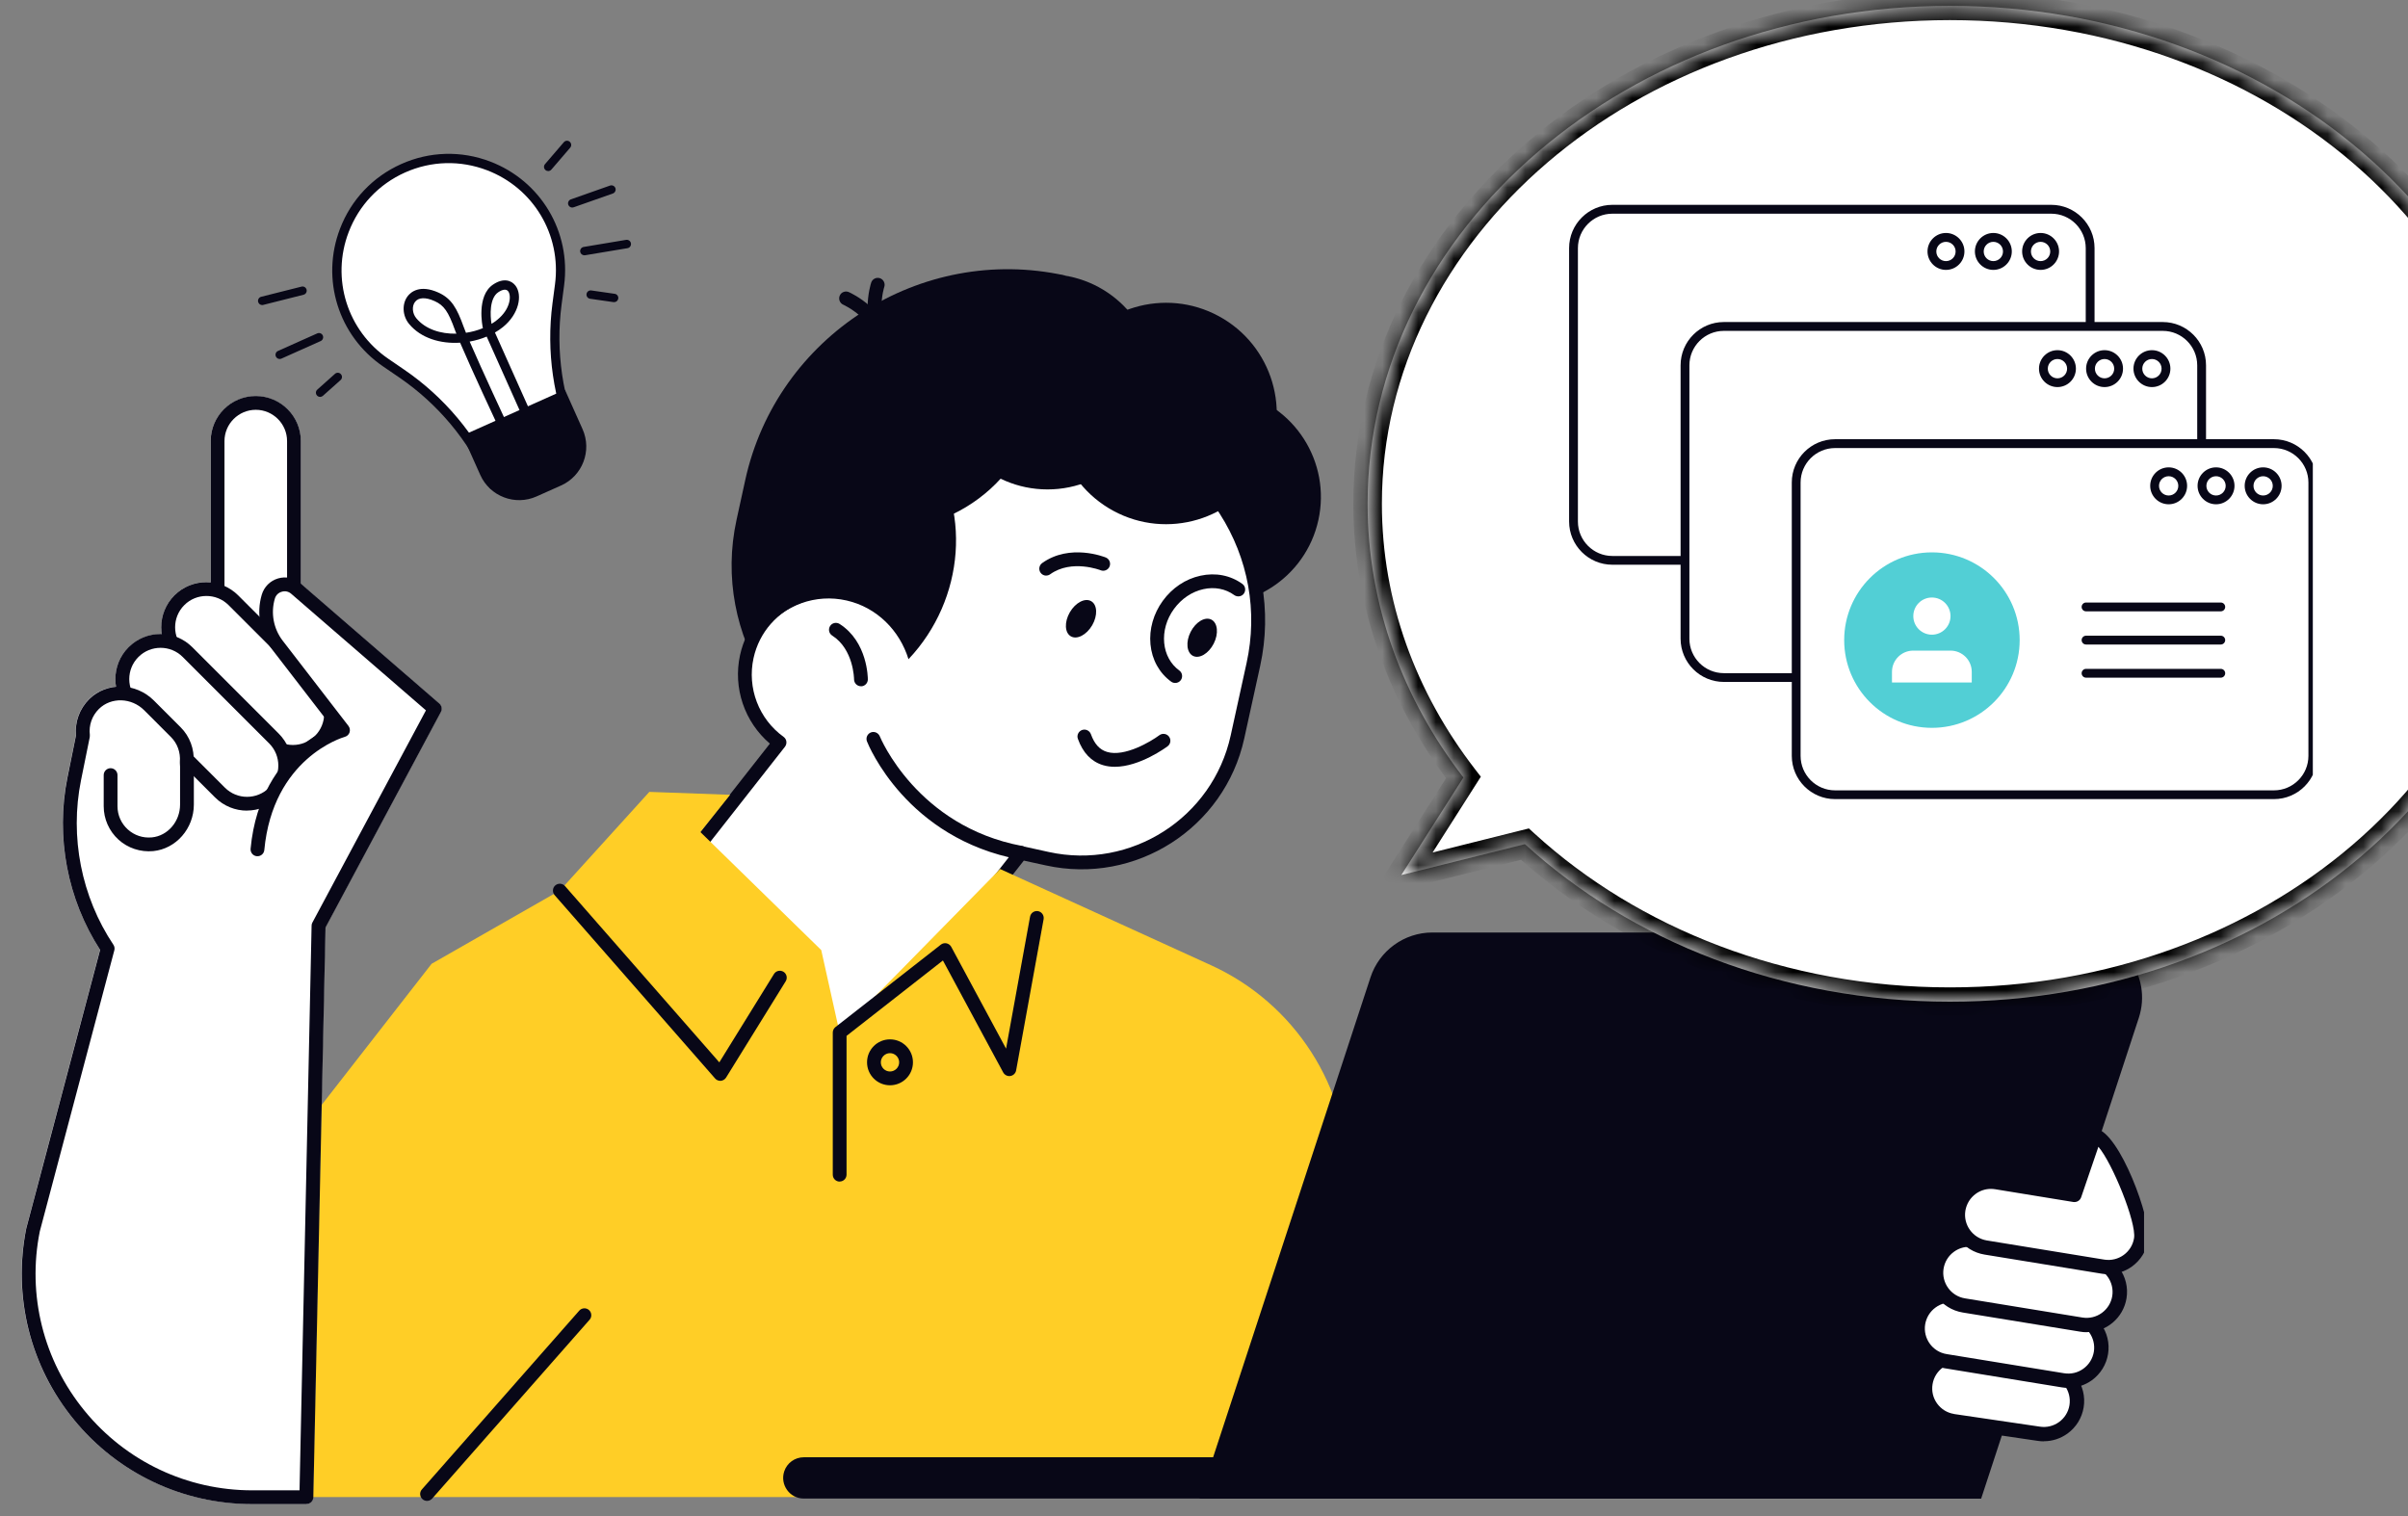 <svg width="135" height="85" viewBox="0 0 135 85" fill="none" xmlns="http://www.w3.org/2000/svg">
<rect x="0" y="0" width="135" height="85" fill="#808080" stroke="none"/>
<g clip-path="url(#clip0_8156_93682)">
<path d="M27.393 9.305C30.099 10.338 31.746 13.096 31.371 15.968L31.228 17.051C30.881 19.708 31.277 22.411 32.37 24.859L32.461 25.058L27.667 27.202L27.577 27.003C26.481 24.556 24.733 22.461 22.519 20.946L21.618 20.329C19.225 18.693 18.267 15.629 19.303 12.923C20.538 9.691 24.158 8.07 27.39 9.305H27.393Z" fill="white"/>
<path d="M27.666 27.458C27.703 27.458 27.739 27.45 27.773 27.434L32.566 25.29C32.696 25.23 32.755 25.078 32.696 24.948L32.605 24.749C31.53 22.346 31.142 19.694 31.484 17.081L31.626 15.998C32.02 12.994 30.316 10.14 27.485 9.058C25.856 8.436 24.085 8.485 22.492 9.198C20.902 9.91 19.682 11.197 19.061 12.826C17.978 15.656 18.97 18.829 21.472 20.541L22.373 21.157C24.548 22.643 26.265 24.7 27.34 27.105L27.431 27.305C27.459 27.367 27.511 27.416 27.576 27.442C27.607 27.453 27.638 27.46 27.669 27.46L27.666 27.458ZM32.118 24.925L27.798 26.857C26.682 24.381 24.908 22.263 22.668 20.73L21.767 20.113C19.465 18.539 18.55 15.617 19.548 13.012C20.12 11.513 21.241 10.327 22.707 9.671C24.173 9.016 25.804 8.972 27.304 9.545C29.909 10.539 31.478 13.168 31.116 15.933L30.973 17.016C30.621 19.709 31.017 22.444 32.121 24.925H32.118Z" fill="#080717"/>
<path d="M31.669 21.853L25.936 24.416L26.925 26.627C27.463 27.83 28.877 28.372 30.082 27.833L31.454 27.22C32.657 26.682 33.199 25.268 32.66 24.062L31.672 21.852L31.669 21.853Z" fill="#080717"/>
<path d="M28.147 24.027C28.183 24.027 28.222 24.019 28.256 24.004C28.385 23.944 28.442 23.789 28.38 23.659C28.364 23.623 27.02 20.748 26.331 19.151C26.663 19.091 26.984 18.998 27.285 18.871L29.216 23.193C29.276 23.323 29.429 23.382 29.558 23.323C29.688 23.263 29.747 23.11 29.688 22.981L27.748 18.643C27.909 18.55 28.059 18.449 28.199 18.335C29.102 17.602 29.294 16.55 28.908 16.025C28.688 15.727 28.24 15.551 27.642 15.955C26.697 16.592 27.051 18.301 27.067 18.374C27.067 18.381 27.072 18.389 27.075 18.397C26.777 18.521 26.453 18.609 26.124 18.658C26.067 18.521 26.023 18.405 25.99 18.314C25.619 17.283 25.314 16.737 24.583 16.405C23.527 15.929 23.022 16.387 22.856 16.605C22.525 17.037 22.558 17.705 22.934 18.161C23.602 18.969 24.705 19.283 25.795 19.213C26.461 20.774 27.841 23.727 27.911 23.874C27.955 23.967 28.049 24.024 28.147 24.024V24.027ZM25.586 18.708C24.703 18.728 23.848 18.459 23.335 17.837C23.113 17.568 23.084 17.167 23.268 16.926C23.462 16.669 23.866 16.654 24.371 16.884C24.889 17.118 25.133 17.465 25.503 18.495C25.523 18.555 25.552 18.627 25.586 18.71V18.708ZM28.302 16.242C28.375 16.242 28.442 16.268 28.494 16.335C28.675 16.581 28.626 17.327 27.875 17.933C27.777 18.014 27.668 18.089 27.556 18.156C27.479 17.692 27.432 16.721 27.934 16.385C28.03 16.32 28.175 16.24 28.305 16.24L28.302 16.242Z" fill="#080717"/>
<path d="M15.681 20.127C15.712 20.127 15.746 20.119 15.777 20.106L17.978 19.122C18.097 19.067 18.149 18.93 18.097 18.811C18.045 18.692 17.905 18.64 17.786 18.692L15.585 19.676C15.466 19.73 15.414 19.868 15.466 19.987C15.505 20.075 15.59 20.127 15.681 20.127Z" fill="#080717"/>
<path d="M14.7 17.103C14.718 17.103 14.738 17.103 14.757 17.095L17.017 16.525C17.144 16.494 17.219 16.365 17.188 16.24C17.157 16.113 17.028 16.038 16.903 16.07L14.643 16.639C14.516 16.67 14.441 16.8 14.472 16.924C14.498 17.03 14.593 17.103 14.7 17.103Z" fill="#080717"/>
<path d="M17.948 22.252C18.005 22.252 18.059 22.231 18.103 22.192L19.093 21.309C19.191 21.224 19.199 21.074 19.111 20.978C19.025 20.879 18.875 20.872 18.779 20.96L17.79 21.843C17.692 21.928 17.684 22.078 17.772 22.174C17.818 22.226 17.883 22.252 17.948 22.252Z" fill="#080717"/>
<path d="M32.761 14.313C32.761 14.313 32.787 14.313 32.8 14.311L35.178 13.915C35.307 13.894 35.393 13.772 35.372 13.643C35.351 13.513 35.23 13.428 35.1 13.448L32.723 13.845C32.593 13.865 32.508 13.987 32.528 14.117C32.547 14.23 32.648 14.313 32.761 14.313Z" fill="#080717"/>
<path d="M32.082 11.636C32.108 11.636 32.133 11.631 32.159 11.623L34.358 10.849C34.48 10.805 34.544 10.67 34.503 10.548C34.459 10.427 34.324 10.362 34.203 10.403L32.004 11.178C31.882 11.222 31.818 11.356 31.859 11.478C31.893 11.574 31.983 11.636 32.082 11.636Z" fill="#080717"/>
<path d="M34.429 16.941C34.545 16.941 34.644 16.856 34.662 16.739C34.68 16.61 34.592 16.491 34.462 16.473L33.149 16.284C33.022 16.265 32.901 16.354 32.883 16.483C32.864 16.613 32.953 16.732 33.082 16.75L34.395 16.939C34.395 16.939 34.418 16.939 34.429 16.939V16.941Z" fill="#080717"/>
<path d="M30.734 9.59C30.801 9.59 30.866 9.562 30.913 9.507L31.967 8.28C32.052 8.181 32.039 8.034 31.941 7.948C31.842 7.863 31.695 7.873 31.609 7.974L30.555 9.202C30.47 9.3 30.483 9.45 30.581 9.533C30.625 9.572 30.68 9.59 30.734 9.59Z" fill="#080717"/>
<path d="M56.071 44.686L50.456 43.453C43.999 42.035 39.879 35.593 41.294 29.14L41.781 26.914C43.554 18.829 51.62 13.666 59.704 15.444L59.831 17.805C64.898 18.918 68.136 23.973 67.023 29.039L64.817 39.091C63.951 43.036 60.017 45.552 56.071 44.686Z" fill="#080717"/>
<path d="M73.913 29.158C73.198 32.411 69.979 34.471 66.725 33.756C63.471 33.041 61.411 29.822 62.126 26.569C62.841 23.315 66.06 21.255 69.314 21.97C72.568 22.685 74.627 25.904 73.913 29.158Z" fill="#080717"/>
<path d="M49.094 44.734L55.308 50.295L63.493 39.868L61.866 37.326L57.441 33.852L49.094 44.734Z" fill="#080717"/>
<path d="M61.501 23.546L52.775 21.63C49.792 20.973 46.813 22.881 46.156 25.865L45.209 30.174C44.973 31.256 44.865 32.334 44.873 33.397C43.4 33.926 42.222 35.17 41.862 36.809C41.449 38.695 42.229 40.561 43.698 41.624L34.725 53.055C33.917 54.087 34.095 55.578 35.127 56.386L37.032 57.882C41.232 61.182 47.315 60.448 50.615 56.247L57.235 47.815L58.707 48.139C63.515 49.194 68.314 46.126 69.369 41.315L70.262 37.246C71.618 31.066 67.673 24.903 61.494 23.546H61.501Z" fill="white"/>
<path d="M42.996 60.33C40.82 60.33 38.633 59.631 36.794 58.189L34.892 56.694C34.312 56.238 33.945 55.585 33.856 54.854C33.768 54.124 33.969 53.401 34.425 52.822L43.162 41.692C41.74 40.478 41.087 38.573 41.489 36.73C41.844 35.103 42.957 33.778 44.491 33.136C44.503 32.108 44.619 31.088 44.835 30.095L45.782 25.786C46.122 24.24 47.046 22.919 48.387 22.061C49.728 21.203 51.316 20.917 52.862 21.257L61.588 23.174C64.675 23.85 67.322 25.701 69.038 28.383C70.754 31.065 71.326 34.241 70.65 37.333L69.757 41.402C68.652 46.43 63.663 49.626 58.635 48.52L57.399 48.25L50.929 56.493C48.947 59.016 45.991 60.338 43.008 60.338L42.996 60.33ZM51.583 21.887C50.605 21.887 49.647 22.165 48.8 22.71C47.633 23.456 46.829 24.607 46.536 25.948L45.589 30.257C45.365 31.277 45.257 32.332 45.264 33.395C45.264 33.557 45.164 33.704 45.009 33.762C43.599 34.268 42.567 35.439 42.246 36.896C41.879 38.573 42.54 40.309 43.931 41.313C44.016 41.375 44.074 41.468 44.086 41.572C44.101 41.676 44.07 41.781 44.008 41.866L35.035 53.297C34.707 53.714 34.56 54.236 34.626 54.761C34.687 55.287 34.954 55.758 35.371 56.087L37.276 57.583C41.303 60.744 47.154 60.04 50.315 56.014L56.935 47.581C57.028 47.465 57.178 47.411 57.321 47.442L58.794 47.767C63.408 48.779 67.983 45.85 68.996 41.236L69.888 37.167C70.522 34.28 69.989 31.308 68.381 28.8C66.778 26.292 64.3 24.561 61.414 23.927L52.688 22.01C52.321 21.929 51.95 21.891 51.579 21.891L51.583 21.887Z" fill="#080717"/>
<path d="M47.463 33.667C49.163 34.053 50.439 35.352 50.933 36.959C54.098 33.613 54.531 28.415 51.768 24.845C50.342 23.005 48.329 21.931 46.184 21.664C42.787 25.32 41.62 30.529 42.892 35.251C43.981 33.938 45.717 33.269 47.463 33.667Z" fill="#080717"/>
<path d="M48.267 38.475C48.055 38.475 47.881 38.301 47.881 38.088C47.881 38.053 47.858 36.4 46.656 35.634C46.474 35.518 46.424 35.283 46.536 35.101C46.648 34.919 46.892 34.869 47.069 34.981C48.642 35.982 48.654 38.003 48.654 38.092C48.654 38.305 48.48 38.479 48.267 38.479V38.475Z" fill="#080717"/>
<path d="M59.978 34.328C59.664 34.873 59.688 35.475 60.035 35.676C60.383 35.877 60.917 35.595 61.233 35.054C61.547 34.509 61.523 33.907 61.175 33.706C60.828 33.505 60.294 33.787 59.978 34.328Z" fill="#080717"/>
<path d="M66.751 35.427C66.465 35.988 66.526 36.591 66.882 36.772C67.237 36.954 67.759 36.645 68.045 36.084C68.331 35.524 68.269 34.921 67.914 34.739C67.558 34.558 67.037 34.867 66.751 35.427Z" fill="#080717"/>
<path d="M58.651 32.273C58.531 32.273 58.411 32.215 58.338 32.11C58.214 31.936 58.253 31.697 58.427 31.569C59.984 30.456 61.913 31.225 61.994 31.256C62.191 31.337 62.287 31.562 62.206 31.759C62.125 31.956 61.901 32.052 61.704 31.971C61.704 31.971 60.085 31.334 58.879 32.195C58.809 32.246 58.732 32.269 58.655 32.269L58.651 32.273Z" fill="#080717"/>
<path d="M62.501 42.991C62.276 42.991 62.056 42.964 61.84 42.899C61.183 42.702 60.708 42.203 60.429 41.422C60.356 41.221 60.464 41.001 60.665 40.928C60.866 40.858 61.086 40.963 61.16 41.163C61.353 41.705 61.647 42.033 62.064 42.157C63.042 42.454 64.514 41.581 64.997 41.221C65.167 41.094 65.411 41.129 65.538 41.299C65.666 41.469 65.631 41.712 65.461 41.84C65.387 41.894 63.903 42.991 62.501 42.991Z" fill="#080717"/>
<path d="M65.887 38.291C65.809 38.291 65.728 38.268 65.659 38.218C64.994 37.734 64.581 36.989 64.499 36.123C64.418 35.277 64.666 34.407 65.191 33.684C65.721 32.958 66.466 32.459 67.301 32.278C68.151 32.092 68.982 32.255 69.651 32.738C69.825 32.865 69.859 33.105 69.736 33.279C69.612 33.453 69.369 33.487 69.195 33.364C68.712 33.012 68.097 32.892 67.467 33.031C66.818 33.174 66.235 33.569 65.817 34.141C65.4 34.712 65.207 35.393 65.269 36.05C65.33 36.691 65.632 37.24 66.115 37.591C66.289 37.719 66.323 37.959 66.2 38.133C66.123 38.237 66.007 38.291 65.887 38.291Z" fill="#080717"/>
<path d="M58.728 27.44C62.059 27.44 64.76 24.739 64.76 21.407C64.76 18.076 62.059 15.375 58.728 15.375C55.396 15.375 52.695 18.076 52.695 21.407C52.695 24.739 55.396 27.44 58.728 27.44Z" fill="#080717"/>
<path d="M70.831 26.137C72.463 23.122 71.341 19.356 68.327 17.725C65.312 16.093 61.546 17.215 59.915 20.229C58.283 23.244 59.405 27.01 62.419 28.641C65.434 30.273 69.2 29.151 70.831 26.137Z" fill="#080717"/>
<path d="M49.626 19.998C49.421 19.998 49.251 19.839 49.239 19.634C49.143 17.93 47.296 17.091 47.276 17.084C47.083 16.999 46.994 16.771 47.079 16.574C47.164 16.377 47.392 16.292 47.589 16.377C47.682 16.419 49.889 17.408 50.012 19.592C50.024 19.804 49.861 19.986 49.649 19.998C49.641 19.998 49.633 19.998 49.626 19.998Z" fill="#080717"/>
<path d="M49.897 19.906C49.796 19.906 49.7 19.867 49.622 19.794C48.077 18.248 48.811 15.941 48.842 15.844C48.907 15.643 49.128 15.531 49.329 15.597C49.53 15.663 49.642 15.883 49.576 16.084C49.568 16.103 48.962 18.039 50.171 19.249C50.322 19.399 50.322 19.643 50.171 19.794C50.094 19.867 49.997 19.906 49.897 19.906Z" fill="#080717"/>
<path d="M56.962 16.758C50.408 16.167 44.279 20.41 42.609 26.894C43.838 28.166 45.461 29.109 47.347 29.522C52.247 30.596 57.051 27.69 58.075 23.026C58.562 20.804 58.102 18.586 56.962 16.754V16.758Z" fill="#080717"/>
<path d="M48.961 41.43C48.961 41.43 51.032 46.658 57.235 47.814L48.961 41.43Z" fill="white"/>
<path d="M57.234 48.199C57.211 48.199 57.188 48.199 57.164 48.192C50.827 47.009 48.69 41.788 48.605 41.568C48.528 41.371 48.624 41.147 48.821 41.066C49.018 40.988 49.242 41.085 49.324 41.282C49.343 41.332 51.403 46.325 57.307 47.43C57.516 47.469 57.655 47.67 57.617 47.883C57.582 48.068 57.419 48.199 57.238 48.199H57.234Z" fill="#080717"/>
<path d="M47.07 57.893L46.042 53.267L39.264 46.648L40.933 44.561L36.404 44.398L31.392 49.925L24.197 54.036L6.977 76.141L17.171 83.935H75.601V66.097C75.601 60.942 72.591 56.262 67.903 54.121L56.07 48.723L47.074 57.889L47.07 57.893Z" fill="#FFCE26"/>
<path d="M40.381 60.597C40.269 60.597 40.165 60.551 40.091 60.466L31.095 50.187C30.956 50.024 30.971 49.781 31.13 49.642C31.292 49.503 31.535 49.518 31.675 49.677L40.327 59.562L43.392 54.608C43.504 54.426 43.743 54.372 43.925 54.484C44.106 54.596 44.161 54.836 44.048 55.017L40.706 60.416C40.64 60.52 40.532 60.586 40.408 60.597C40.397 60.597 40.389 60.597 40.377 60.597H40.381Z" fill="#080717"/>
<path d="M47.074 66.248C46.861 66.248 46.688 66.074 46.688 65.861V57.893C46.688 57.773 46.742 57.661 46.834 57.587L52.747 52.962C52.836 52.892 52.952 52.865 53.064 52.888C53.176 52.911 53.273 52.985 53.327 53.081L56.403 58.793L57.748 51.397C57.786 51.188 57.983 51.049 58.196 51.084C58.404 51.122 58.544 51.323 58.509 51.532L56.967 60.014C56.936 60.176 56.808 60.3 56.646 60.327C56.488 60.354 56.325 60.273 56.244 60.13L52.863 53.85L47.46 58.078V65.857C47.46 66.07 47.286 66.244 47.074 66.244V66.248Z" fill="#080717"/>
<path d="M23.941 84.149C23.852 84.149 23.759 84.118 23.686 84.052C23.528 83.913 23.508 83.666 23.651 83.507L32.474 73.483C32.613 73.325 32.86 73.305 33.019 73.448C33.177 73.587 33.196 73.835 33.053 73.993L24.231 84.017C24.154 84.102 24.049 84.149 23.941 84.149Z" fill="#080717"/>
<path d="M111.073 84.024H67.25L76.834 54.797C77.325 53.298 78.727 52.281 80.304 52.281H116.436C118.921 52.281 120.683 54.712 119.907 57.073L111.069 84.024H111.073Z" fill="#080717"/>
<path d="M43.964 82.499C43.721 83.249 44.277 84.018 45.062 84.018H86.45C86.948 84.018 87.392 83.697 87.547 83.222C87.79 82.472 87.234 81.703 86.45 81.703H45.062C44.563 81.703 44.119 82.024 43.964 82.499Z" fill="#080717"/>
<path d="M49.896 60.847C49.185 60.847 48.609 60.271 48.609 59.56C48.609 58.849 49.185 58.273 49.896 58.273C50.607 58.273 51.183 58.849 51.183 59.56C51.183 60.271 50.607 60.847 49.896 60.847ZM49.896 59.046C49.614 59.046 49.382 59.278 49.382 59.56C49.382 59.842 49.614 60.074 49.896 60.074C50.178 60.074 50.41 59.842 50.41 59.56C50.41 59.278 50.178 59.046 49.896 59.046Z" fill="#080717"/>
<path d="M109.489 79.677L114.296 80.384C115.308 80.55 116.263 79.862 116.429 78.85C116.595 77.837 115.907 76.882 114.895 76.716L110.088 76.009C109.075 75.843 108.121 76.531 107.954 77.543C107.788 78.556 108.476 79.51 109.489 79.677Z" fill="white"/>
<path d="M114.59 80.811C114.466 80.811 114.346 80.8 114.223 80.781L109.423 80.073C109.423 80.073 109.419 80.073 109.415 80.073C108.82 79.977 108.299 79.652 107.943 79.161C107.591 78.671 107.448 78.076 107.545 77.477C107.642 76.881 107.966 76.36 108.457 76.004C108.948 75.653 109.547 75.513 110.142 75.606L114.942 76.313C116.178 76.514 117.017 77.677 116.816 78.906C116.719 79.501 116.395 80.023 115.904 80.379C115.514 80.657 115.058 80.804 114.59 80.804V80.811ZM109.543 79.277L114.346 79.984C115.143 80.116 115.892 79.575 116.02 78.783C116.147 77.99 115.61 77.241 114.818 77.113L110.018 76.406C109.222 76.275 108.473 76.816 108.345 77.608C108.283 77.99 108.372 78.377 108.6 78.69C108.828 79.003 109.16 79.212 109.543 79.273V79.277Z" fill="#080717"/>
<path d="M109.067 76.317L115.652 77.391C116.664 77.558 117.619 76.87 117.785 75.857C117.951 74.845 117.263 73.89 116.251 73.724L109.666 72.65C108.653 72.484 107.699 73.171 107.533 74.184C107.366 75.196 108.054 76.151 109.067 76.317Z" fill="white"/>
<path d="M115.958 77.815C115.834 77.815 115.714 77.804 115.591 77.784L109.006 76.71C107.777 76.509 106.938 75.346 107.139 74.117C107.236 73.522 107.56 73 108.047 72.645C108.538 72.293 109.137 72.154 109.732 72.247L116.317 73.321C117.546 73.522 118.385 74.685 118.184 75.914C118.087 76.509 117.762 77.031 117.276 77.386C116.885 77.665 116.429 77.811 115.962 77.811L115.958 77.815ZM109.133 75.918L115.718 76.992C116.101 77.054 116.487 76.965 116.8 76.737C117.117 76.509 117.322 76.173 117.388 75.79C117.515 74.998 116.978 74.249 116.186 74.121L109.601 73.047C109.218 72.985 108.832 73.074 108.519 73.302C108.202 73.53 107.997 73.866 107.931 74.249C107.804 75.041 108.341 75.79 109.133 75.918Z" fill="#080717"/>
<path d="M110.09 73.192L116.675 74.266C117.688 74.433 118.642 73.745 118.808 72.732C118.975 71.72 118.287 70.765 117.274 70.599L110.689 69.525C109.677 69.359 108.722 70.046 108.556 71.059C108.39 72.071 109.078 73.026 110.09 73.192Z" fill="white"/>
<path d="M116.985 74.692C116.865 74.692 116.742 74.684 116.622 74.661L110.037 73.587C108.808 73.386 107.969 72.222 108.17 70.994C108.267 70.398 108.592 69.877 109.082 69.521C109.573 69.17 110.168 69.027 110.767 69.123L117.352 70.198C118.581 70.398 119.42 71.562 119.219 72.791C119.037 73.9 118.079 74.688 116.989 74.688L116.985 74.692ZM110.396 69.904C110.095 69.904 109.801 69.997 109.55 70.178C109.233 70.406 109.028 70.742 108.963 71.125C108.835 71.917 109.372 72.667 110.164 72.794L116.749 73.869C117.542 73.996 118.287 73.459 118.419 72.667C118.546 71.875 118.009 71.125 117.217 70.998L110.632 69.923C110.555 69.912 110.474 69.904 110.396 69.904Z" fill="#080717"/>
<path d="M111.325 69.936L117.91 71.01C118.922 71.177 119.877 70.489 120.043 69.476C120.209 68.464 118.447 63.834 117.434 63.672L116.302 66.988L111.924 66.273C110.911 66.106 109.957 66.794 109.79 67.807C109.624 68.819 110.312 69.774 111.325 69.94V69.936Z" fill="white"/>
<path d="M118.211 71.444C118.088 71.444 117.968 71.432 117.844 71.413L111.259 70.339C110.664 70.242 110.142 69.918 109.787 69.431C109.435 68.94 109.292 68.345 109.389 67.746C109.485 67.151 109.81 66.629 110.301 66.273C110.792 65.922 111.387 65.779 111.986 65.875L116.028 66.532L117.048 63.537C117.11 63.352 117.303 63.24 117.493 63.271C118.841 63.491 120.623 68.399 120.433 69.539C120.337 70.134 120.012 70.656 119.521 71.011C119.131 71.289 118.675 71.436 118.207 71.436L118.211 71.444ZM111.619 66.656C111.317 66.656 111.023 66.749 110.772 66.93C110.455 67.158 110.251 67.495 110.185 67.877C110.057 68.669 110.595 69.415 111.387 69.547L117.972 70.621C118.764 70.748 119.514 70.211 119.641 69.419C119.784 68.542 118.42 65.195 117.643 64.295L116.677 67.124C116.615 67.309 116.426 67.421 116.233 67.39L111.854 66.675C111.773 66.664 111.696 66.656 111.619 66.656Z" fill="#080717"/>
<path d="M24.612 39.439L16.864 32.734V24.738C16.864 23.343 15.728 22.211 14.337 22.211C12.945 22.211 11.809 23.347 11.809 24.738V32.649C11.732 32.641 11.651 32.637 11.57 32.637C10.893 32.637 10.26 32.9 9.781 33.379C9.189 33.97 8.954 34.786 9.073 35.555C8.401 35.535 7.721 35.779 7.211 36.289C6.732 36.768 6.469 37.402 6.469 38.078C6.469 38.221 6.484 38.36 6.507 38.496C5.951 38.546 5.418 38.774 4.996 39.187C4.452 39.724 4.185 40.463 4.254 41.22L3.775 43.585C3.107 46.901 3.775 50.41 5.607 53.246L1.468 68.858C0.699 72.669 1.673 76.583 4.139 79.59C6.6 82.6 10.244 84.324 14.132 84.324H17.162C17.37 84.324 17.544 84.158 17.548 83.945L18.232 51.998L24.701 39.914C24.786 39.755 24.751 39.558 24.612 39.439Z" fill="white"/>
<path d="M16.485 37.329H12.203V24.735C12.203 23.552 13.162 22.594 14.344 22.594C15.527 22.594 16.485 23.552 16.485 24.735V37.329Z" fill="white"/>
<path d="M16.481 37.711H12.199C11.986 37.711 11.812 37.537 11.812 37.325V24.73C11.812 23.335 12.945 22.203 14.34 22.203C15.735 22.203 16.867 23.339 16.867 24.73V37.325C16.867 37.537 16.693 37.711 16.481 37.711ZM12.585 36.938H16.094V24.73C16.094 23.764 15.306 22.976 14.34 22.976C13.374 22.976 12.585 23.764 12.585 24.73V36.938Z" fill="#080717"/>
<path d="M17.943 41.521C17.108 42.356 15.752 42.356 14.913 41.521L10.063 36.671C9.229 35.837 9.229 34.48 10.063 33.642C10.898 32.807 12.255 32.807 13.093 33.642L17.943 38.492C18.778 39.326 18.778 40.683 17.943 41.521Z" fill="white"/>
<path d="M16.417 42.542C15.768 42.542 15.123 42.295 14.628 41.804L9.778 36.954C8.793 35.969 8.793 34.365 9.778 33.38C10.764 32.394 12.367 32.394 13.353 33.38L18.203 38.226C19.188 39.211 19.188 40.815 18.203 41.8C17.708 42.295 17.063 42.538 16.413 42.538L16.417 42.542ZM11.571 33.414C11.123 33.414 10.671 33.584 10.331 33.928C9.647 34.612 9.647 35.725 10.331 36.409L15.181 41.255C15.865 41.939 16.978 41.939 17.662 41.255C18.346 40.571 18.346 39.458 17.662 38.774L12.816 33.928C12.472 33.584 12.023 33.414 11.575 33.414H11.571Z" fill="#080717"/>
<path d="M15.365 44.439C14.53 45.274 13.174 45.274 12.335 44.439L7.485 39.593C6.651 38.758 6.651 37.402 7.485 36.563C8.32 35.729 9.677 35.729 10.515 36.563L15.361 41.413C16.196 42.248 16.196 43.605 15.361 44.443L15.365 44.439Z" fill="white"/>
<path d="M13.847 45.449C13.198 45.449 12.552 45.201 12.058 44.71L7.208 39.861C6.222 38.875 6.222 37.271 7.208 36.286C8.193 35.3 9.797 35.3 10.782 36.286L15.628 41.132C16.614 42.117 16.614 43.721 15.628 44.706C15.134 45.201 14.488 45.445 13.839 45.445L13.847 45.449ZM9.001 36.321C8.553 36.321 8.101 36.491 7.76 36.835C7.076 37.519 7.076 38.632 7.76 39.316L12.61 44.162C13.294 44.846 14.407 44.846 15.091 44.162C15.775 43.478 15.775 42.365 15.091 41.681L10.245 36.835C9.901 36.491 9.453 36.321 9.005 36.321H9.001Z" fill="#080717"/>
<path d="M14.431 47.615C14.945 42.132 19.227 40.934 19.227 40.934L15.544 36.161C14.949 35.392 14.759 34.384 15.034 33.452C15.231 32.784 16.054 32.544 16.579 33L24.362 39.736L17.851 51.901L17.167 83.941H14.137C6.223 83.941 0.291 76.695 1.852 68.939L6.03 53.184C4.163 50.386 3.491 46.962 4.159 43.666L4.65 41.243C4.577 40.609 4.785 39.952 5.272 39.469C6.122 38.631 7.514 38.704 8.356 39.547L9.855 41.046C10.319 41.51 10.516 42.128 10.466 42.735C10.474 42.816 10.481 42.897 10.481 42.978V45.104C10.481 46.22 9.662 47.221 8.549 47.326C7.27 47.449 6.196 46.445 6.196 45.193V43.446L14.423 47.615H14.431Z" fill="white"/>
<path d="M17.167 84.33H14.138C10.25 84.33 6.606 82.606 4.144 79.596C1.683 76.59 0.709 72.675 1.474 68.865L5.613 53.256C3.777 50.42 3.109 46.911 3.781 43.595L4.26 41.23C4.191 40.473 4.461 39.735 5.002 39.197C5.988 38.227 7.615 38.262 8.631 39.279L10.13 40.778C10.64 41.288 10.903 41.999 10.857 42.733C10.865 42.815 10.868 42.9 10.868 42.984V45.11C10.868 46.451 9.868 47.595 8.588 47.718C7.877 47.784 7.166 47.552 6.641 47.073C6.115 46.594 5.814 45.914 5.814 45.203V43.456C5.814 43.243 5.988 43.07 6.2 43.07C6.413 43.07 6.587 43.243 6.587 43.456V45.203C6.587 45.697 6.795 46.169 7.162 46.501C7.533 46.837 8.013 46.996 8.515 46.949C9.404 46.864 10.095 46.057 10.095 45.11V42.984C10.095 42.915 10.092 42.849 10.084 42.784C10.084 42.757 10.084 42.733 10.084 42.706C10.126 42.188 9.945 41.682 9.585 41.323L8.086 39.823C7.371 39.108 6.231 39.074 5.547 39.746C5.161 40.129 4.971 40.658 5.037 41.203C5.041 41.242 5.037 41.284 5.033 41.323L4.542 43.746C3.901 46.919 4.562 50.281 6.359 52.97C6.42 53.063 6.44 53.175 6.409 53.283L2.231 69.038C1.516 72.598 2.429 76.277 4.747 79.105C7.062 81.934 10.486 83.557 14.142 83.557H16.793L17.469 51.896C17.469 51.834 17.484 51.776 17.515 51.722L23.88 39.827L16.329 33.293C16.178 33.161 15.985 33.119 15.796 33.177C15.606 33.231 15.463 33.374 15.409 33.563C15.169 34.375 15.336 35.26 15.854 35.928L19.536 40.701C19.614 40.801 19.637 40.936 19.598 41.06C19.559 41.184 19.459 41.276 19.335 41.311C19.173 41.358 15.301 42.521 14.818 47.657C14.799 47.869 14.609 48.024 14.397 48.004C14.184 47.985 14.03 47.796 14.049 47.583C14.327 44.623 15.684 42.876 16.773 41.93C17.48 41.319 18.161 40.956 18.609 40.759L15.247 36.4C14.578 35.534 14.366 34.394 14.675 33.343C14.806 32.902 15.146 32.562 15.587 32.431C16.027 32.299 16.499 32.404 16.847 32.705L24.63 39.441C24.765 39.561 24.803 39.758 24.718 39.916L18.25 52L17.566 83.948C17.562 84.156 17.388 84.326 17.179 84.326L17.167 84.33Z" fill="#080717"/>
</g>
<mask id="path-55-inside-1_8156_93682" fill="white">
<path fill-rule="evenodd" clip-rule="evenodd" d="M109.319 56.16C127.35 56.16 141.966 43.661 141.966 28.244C141.966 12.826 127.35 0.328 109.319 0.328C91.288 0.328 76.672 12.826 76.672 28.244C76.672 33.913 78.648 39.187 82.044 43.59L78.564 49.059L85.491 47.327C91.448 52.763 99.92 56.16 109.319 56.16Z"/>
</mask>
<path fill-rule="evenodd" clip-rule="evenodd" d="M109.319 56.16C127.35 56.16 141.966 43.661 141.966 28.244C141.966 12.826 127.35 0.328 109.319 0.328C91.288 0.328 76.672 12.826 76.672 28.244C76.672 33.913 78.648 39.187 82.044 43.59L78.564 49.059L85.491 47.327C91.448 52.763 99.92 56.16 109.319 56.16Z" fill="white"/>
<path d="M82.044 43.59L82.719 44.02L83.02 43.547L82.677 43.102L82.044 43.59ZM78.564 49.059L77.889 48.63L76.812 50.322L78.758 49.835L78.564 49.059ZM85.491 47.327L86.031 46.736L85.714 46.447L85.297 46.551L85.491 47.327ZM141.166 28.244C141.166 43.106 127.03 55.359 109.319 55.359V56.959C127.669 56.959 142.766 44.216 142.766 28.244H141.166ZM109.319 1.128C127.03 1.128 141.166 13.381 141.166 28.244H142.766C142.766 12.272 127.669 -0.472 109.319 -0.472V1.128ZM77.472 28.244C77.472 13.381 91.608 1.128 109.319 1.128V-0.472C90.969 -0.472 75.872 12.272 75.872 28.244H77.472ZM82.677 43.102C79.38 38.826 77.472 33.721 77.472 28.244H75.872C75.872 34.105 77.916 39.548 81.41 44.079L82.677 43.102ZM79.239 49.489L82.719 44.02L81.369 43.161L77.889 48.63L79.239 49.489ZM85.297 46.551L78.37 48.283L78.758 49.835L85.685 48.103L85.297 46.551ZM109.319 55.359C100.11 55.359 91.833 52.032 86.031 46.736L84.952 47.918C91.063 53.495 99.729 56.959 109.319 56.959V55.359Z" fill="black" mask="url(#path-55-inside-1_8156_93682)"/>
<g clip-path="url(#clip1_8156_93682)">
<path d="M90.404 31.422L115.009 31.422C116.212 31.422 117.188 30.447 117.188 29.244V13.918C117.188 12.715 116.212 11.74 115.009 11.74L90.404 11.74C89.201 11.74 88.226 12.715 88.226 13.918V29.244C88.226 30.447 89.201 31.422 90.404 31.422Z" fill="white"/>
<path d="M115.002 31.662H90.394C89.058 31.662 87.969 30.576 87.969 29.237V13.909C87.969 12.573 89.055 11.484 90.394 11.484H115.002C116.338 11.484 117.427 12.571 117.427 13.909V29.237C117.427 30.573 116.34 31.662 115.002 31.662ZM90.394 11.981C89.329 11.981 88.463 12.848 88.463 13.912V29.24C88.463 30.304 89.329 31.171 90.394 31.171H115.002C116.066 31.171 116.933 30.304 116.933 29.24V13.912C116.933 12.848 116.066 11.981 115.002 11.981H90.394Z" fill="#080717"/>
<path d="M114.402 15.132C113.831 15.132 113.367 14.668 113.367 14.097C113.367 13.527 113.831 13.062 114.402 13.062C114.972 13.062 115.437 13.527 115.437 14.097C115.437 14.668 114.972 15.132 114.402 15.132ZM114.402 13.559C114.103 13.559 113.861 13.801 113.861 14.1C113.861 14.399 114.103 14.64 114.402 14.64C114.701 14.64 114.943 14.399 114.943 14.1C114.943 13.801 114.701 13.559 114.402 13.559Z" fill="#080717"/>
<path d="M111.753 15.132C111.183 15.132 110.719 14.668 110.719 14.097C110.719 13.527 111.183 13.062 111.753 13.062C112.324 13.062 112.788 13.527 112.788 14.097C112.788 14.668 112.324 15.132 111.753 15.132ZM111.753 13.559C111.455 13.559 111.213 13.801 111.213 14.1C111.213 14.399 111.455 14.64 111.753 14.64C112.052 14.64 112.294 14.399 112.294 14.1C112.294 13.801 112.052 13.559 111.753 13.559Z" fill="#080717"/>
<path d="M109.097 15.132C108.527 15.132 108.062 14.668 108.062 14.097C108.062 13.527 108.527 13.062 109.097 13.062C109.668 13.062 110.132 13.527 110.132 14.097C110.132 14.668 109.668 15.132 109.097 15.132ZM109.097 13.559C108.798 13.559 108.556 13.801 108.556 14.1C108.556 14.399 108.798 14.64 109.097 14.64C109.396 14.64 109.638 14.399 109.638 14.1C109.638 13.801 109.396 13.559 109.097 13.559Z" fill="#080717"/>
<path d="M121.252 37.984H96.644C95.441 37.984 94.465 37.009 94.465 35.806V20.478C94.465 19.276 95.441 18.3 96.644 18.3L121.252 18.3C122.454 18.3 123.43 19.276 123.43 20.478V35.806C123.43 37.009 122.454 37.984 121.252 37.984Z" fill="white"/>
<path d="M121.252 38.233H96.644C95.308 38.233 94.219 37.146 94.219 35.808V20.48C94.219 19.144 95.305 18.055 96.644 18.055H121.252C122.588 18.055 123.677 19.141 123.677 20.48V35.808C123.677 37.144 122.59 38.233 121.252 38.233ZM96.644 18.551C95.579 18.551 94.713 19.418 94.713 20.482V35.81C94.713 36.874 95.579 37.741 96.644 37.741H121.252C122.316 37.741 123.183 36.874 123.183 35.81V20.482C123.183 19.418 122.316 18.551 121.252 18.551H96.644Z" fill="#080717"/>
<path d="M120.644 21.702C120.074 21.702 119.609 21.238 119.609 20.668C119.609 20.097 120.074 19.633 120.644 19.633C121.215 19.633 121.679 20.097 121.679 20.668C121.679 21.238 121.215 21.702 120.644 21.702ZM120.644 20.129C120.345 20.129 120.103 20.371 120.103 20.67C120.103 20.969 120.345 21.211 120.644 21.211C120.943 21.211 121.185 20.969 121.185 20.67C121.185 20.371 120.943 20.129 120.644 20.129Z" fill="#080717"/>
<path d="M117.988 21.702C117.417 21.702 116.953 21.238 116.953 20.668C116.953 20.097 117.417 19.633 117.988 19.633C118.558 19.633 119.023 20.097 119.023 20.668C119.023 21.238 118.558 21.702 117.988 21.702ZM117.988 20.129C117.689 20.129 117.447 20.371 117.447 20.67C117.447 20.969 117.689 21.211 117.988 21.211C118.287 21.211 118.529 20.969 118.529 20.67C118.529 20.371 118.287 20.129 117.988 20.129Z" fill="#080717"/>
<path d="M115.347 21.702C114.777 21.702 114.312 21.238 114.312 20.668C114.312 20.097 114.777 19.633 115.347 19.633C115.918 19.633 116.382 20.097 116.382 20.668C116.382 21.238 115.918 21.702 115.347 21.702ZM115.347 20.129C115.048 20.129 114.806 20.371 114.806 20.67C114.806 20.969 115.048 21.211 115.347 21.211C115.646 21.211 115.888 20.969 115.888 20.67C115.888 20.371 115.646 20.129 115.347 20.129Z" fill="#080717"/>
<path d="M127.494 44.555H102.886C101.683 44.555 100.708 43.579 100.708 42.377V27.049C100.708 25.846 101.683 24.871 102.886 24.871L127.494 24.871C128.696 24.871 129.672 25.846 129.672 27.049V42.377C129.672 43.579 128.696 44.555 127.494 44.555Z" fill="white"/>
<path d="M127.486 44.803H102.878C101.542 44.803 100.453 43.716 100.453 42.378V27.05C100.453 25.714 101.54 24.625 102.878 24.625H127.486C128.822 24.625 129.911 25.712 129.911 27.05V42.378C129.911 43.714 128.825 44.803 127.486 44.803ZM102.878 25.121C101.814 25.121 100.947 25.988 100.947 27.052V42.38C100.947 43.445 101.814 44.312 102.878 44.312H127.486C128.551 44.312 129.417 43.445 129.417 42.38V27.052C129.417 25.988 128.551 25.121 127.486 25.121H102.878Z" fill="#080717"/>
<path d="M126.878 28.273C126.308 28.273 125.844 27.808 125.844 27.238C125.844 26.667 126.308 26.203 126.878 26.203C127.449 26.203 127.913 26.667 127.913 27.238C127.913 27.808 127.449 28.273 126.878 28.273ZM126.878 26.7C126.58 26.7 126.338 26.942 126.338 27.24C126.338 27.539 126.58 27.781 126.878 27.781C127.177 27.781 127.419 27.539 127.419 27.24C127.419 26.942 127.177 26.7 126.878 26.7Z" fill="#080717"/>
<path d="M124.238 28.273C123.667 28.273 123.203 27.808 123.203 27.238C123.203 26.667 123.667 26.203 124.238 26.203C124.808 26.203 125.273 26.667 125.273 27.238C125.273 27.808 124.808 28.273 124.238 28.273ZM124.238 26.7C123.939 26.7 123.697 26.942 123.697 27.24C123.697 27.539 123.939 27.781 124.238 27.781C124.537 27.781 124.779 27.539 124.779 27.24C124.779 26.942 124.537 26.7 124.238 26.7Z" fill="#080717"/>
<path d="M121.582 28.273C121.011 28.273 120.547 27.808 120.547 27.238C120.547 26.667 121.011 26.203 121.582 26.203C122.152 26.203 122.616 26.667 122.616 27.238C122.616 27.808 122.152 28.273 121.582 28.273ZM121.582 26.7C121.283 26.7 121.041 26.942 121.041 27.24C121.041 27.539 121.283 27.781 121.582 27.781C121.88 27.781 122.122 27.539 122.122 27.24C122.122 26.942 121.88 26.7 121.582 26.7Z" fill="#080717"/>
<path d="M113.229 35.888C113.229 38.604 111.026 40.807 108.31 40.807C105.593 40.807 103.391 38.604 103.391 35.888C103.391 33.172 105.593 30.969 108.31 30.969C111.026 30.969 113.229 33.172 113.229 35.888Z" fill="#52CFD5"/>
<path d="M110.543 38.264V37.669C110.543 37.01 110.009 36.477 109.35 36.477H107.263C106.604 36.477 106.07 37.01 106.07 37.669V38.264H110.543Z" fill="white"/>
<path d="M109.352 34.542C109.352 33.967 108.886 33.5 108.308 33.5C107.73 33.5 107.266 33.967 107.266 34.542C107.266 35.117 107.732 35.584 108.308 35.584C108.883 35.584 109.352 35.117 109.352 34.542Z" fill="white"/>
<path d="M124.504 34.275H116.95C116.814 34.275 116.703 34.164 116.703 34.028C116.703 33.892 116.814 33.781 116.95 33.781H124.504C124.64 33.781 124.751 33.892 124.751 34.028C124.751 34.164 124.64 34.275 124.504 34.275Z" fill="#080717"/>
<path d="M124.504 36.135H116.95C116.814 36.135 116.703 36.023 116.703 35.888C116.703 35.752 116.814 35.641 116.95 35.641H124.504C124.64 35.641 124.751 35.752 124.751 35.888C124.751 36.023 124.64 36.135 124.504 36.135Z" fill="#080717"/>
<path d="M124.504 37.994H116.95C116.814 37.994 116.703 37.883 116.703 37.747C116.703 37.611 116.814 37.5 116.95 37.5H124.504C124.64 37.5 124.751 37.611 124.751 37.747C124.751 37.883 124.64 37.994 124.504 37.994Z" fill="#080717"/>
</g>
<defs>
<clipPath id="clip0_8156_93682">
<rect width="119.233" height="77.934" fill="white" transform="translate(0.969 6.391)"/>
</clipPath>
<clipPath id="clip1_8156_93682">
<rect width="45.422" height="35.959" fill="white" transform="translate(84.242 8.844)"/>
</clipPath>
</defs>
</svg>
